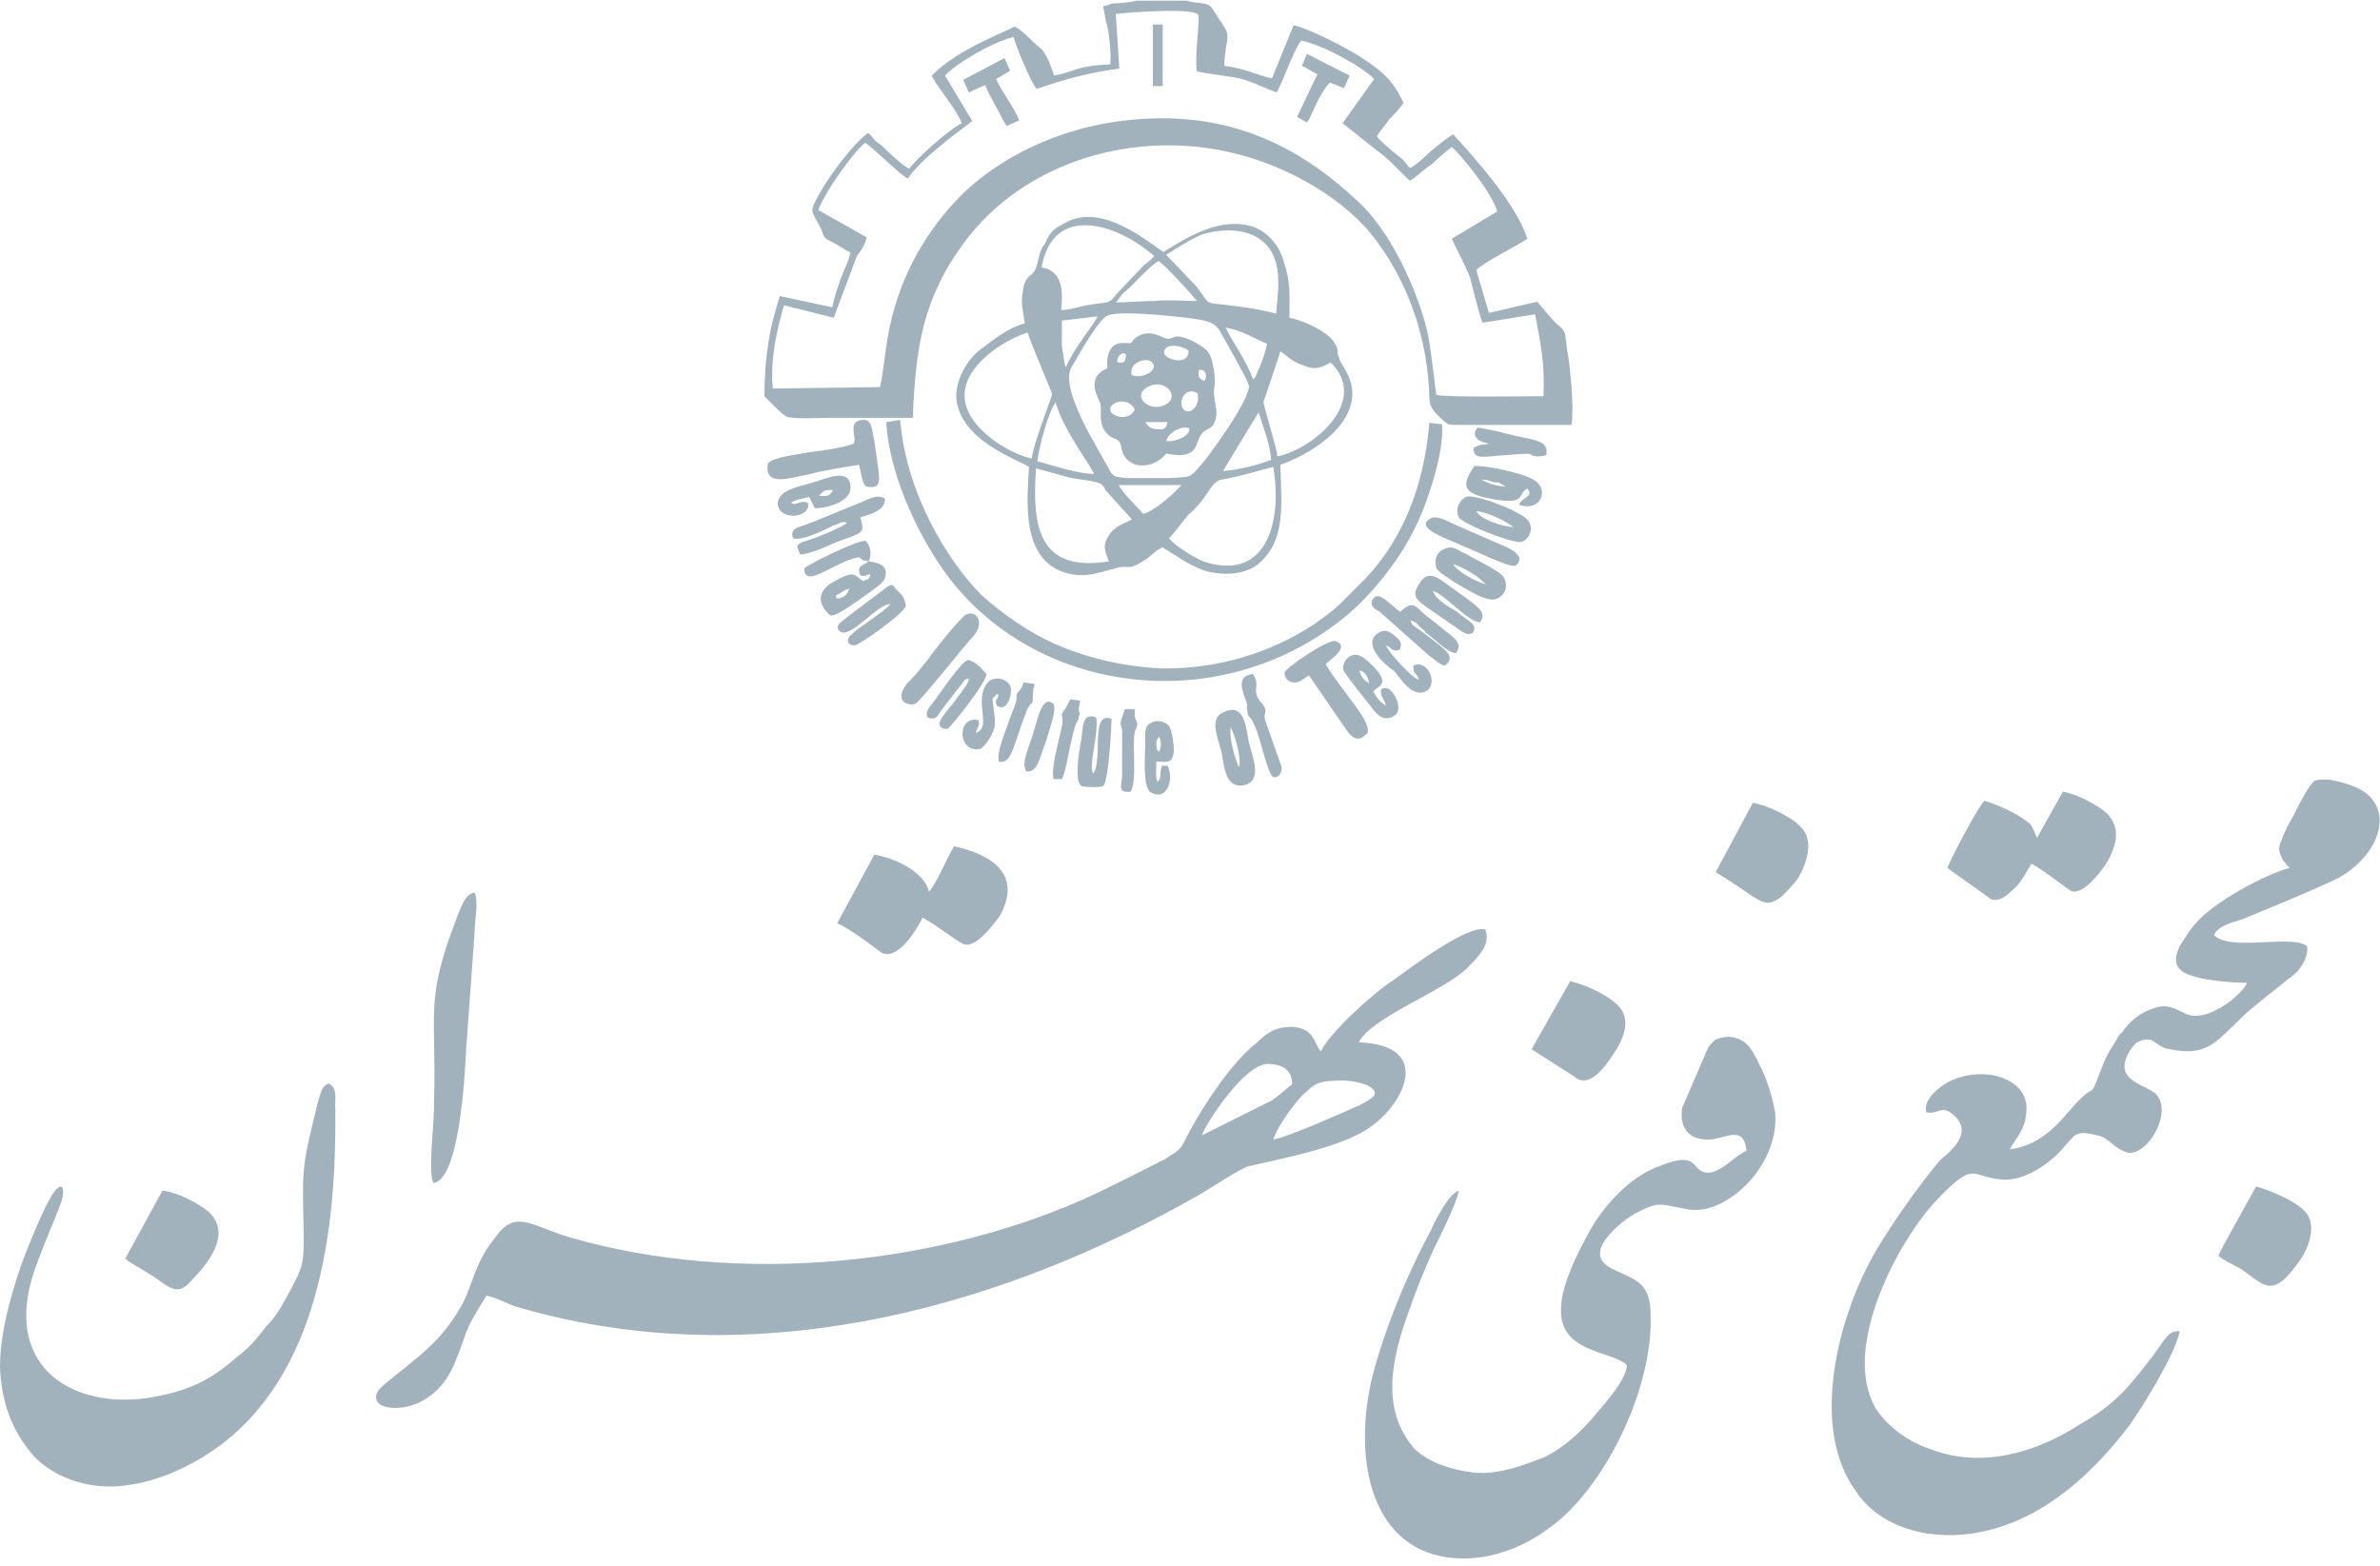 <?xml version="1.0" encoding="utf-8"?>
<!-- Generator: Adobe Illustrator 19.0.0, SVG Export Plug-In . SVG Version: 6.00 Build 0)  -->
<svg version="1.1" id="Layer_1" xmlns="http://www.w3.org/2000/svg" xmlns:xlink="http://www.w3.org/1999/xlink" x="0px" y="0px"
	 viewBox="0 0 340 223.7" style="enable-background:new 0 0 340 223.7;" xml:space="preserve">
<style type="text/css">
	.st0{fill:#A1B2BD;}
</style>
<g id="XMLID_6_">
	<path id="XMLID_248_" class="st0" d="M181.9,162.8c0.6-2,3.5-5.9,4.7-6.8c1-1,1.8-1.6,4.1-1.6c1.4-0.2,3.9,0.2,4.9,0.8
		c2,1.2-0.2,2-1.4,2.7C191.5,159.1,184.1,162.4,181.9,162.8L181.9,162.8z M171.7,162.2c0.6-1.8,6.1-10.2,9.4-10.2
		c2,0,3.5,0.8,3.5,2.9c-0.8,0.6-1.6,1.4-2.9,2.3L171.7,162.2z M194.1,148.9c2-3.7,12-7.2,15.5-10.6c2-2,3.3-3.5,2.6-5.5
		c-2.4-0.8-10.8,5.5-13.1,7.2c-2.9,1.8-9.2,7.6-10.4,10.2c-1-1-0.8-3.3-4.1-3.5c-2.7,0-3.7,1-5.1,2.3c-3.5,2.7-7.5,8.8-9.6,12.7
		c-1.4,2.7-1,2.3-3.5,3.9c-3.1,1.6-6.5,3.3-9.8,4.9c-21.8,10.2-50.8,13.3-75.1,6.3c-5.5-1.6-7.8-4.1-10.6-0.2
		c-3.1,3.7-3.3,6.8-4.9,9.8c-3.1,5.5-6.3,7.4-11,11.3c-0.4,0.4-1.6,1.2-1.2,2.3c0.4,1.8,7.8,2.3,11-4.9c2.4-5.7,1-4.1,4.7-10
		c1.2,0.2,3.1,1.2,4.3,1.6c1.4,0.4,2.9,0.8,4.5,1.2c32.2,7.8,65.3-1.4,93-17.2c1.4-0.8,6.1-3.9,7.1-4.1c5.3-1.2,13.9-2.9,17.5-5.7
		C200.7,157.5,204.7,149.3,194.1,148.9L194.1,148.9z"/>
	<path id="XMLID_251_" class="st0" d="M302.7,147.9c-1,2-1.4,1.8-2.7,5.3c-1.6,4.1-0.4,1.2-3.5,4.5c-2.2,2.5-4.7,5.9-9.4,6.5
		c1-1.8,2.4-2.9,2.4-5.9c0-4.3-6.1-6.1-10.8-3.9c-1.4,0.6-4.1,2.7-3.5,4.5c1.8,0.4,2-1.2,3.9,0.4c2.6,2.3,0.2,4.7-1.8,6.3
		c-2.6,2.9-8.4,11-10.4,15.1c-4.5,8.6-8.2,23.5-1.8,32.3c2.4,3.7,7.3,6.5,14.1,6.3c10.8-0.4,19.2-8,25.1-15.8
		c2-2.9,6.3-9.8,7.1-13.3c-1.6-0.2-2,1-3.7,3.3c-3.3,4.3-5.3,7-10.6,10c-5.7,3.7-13.7,6.5-21.4,3.5c-3.5-1.2-6.3-3.5-7.8-5.9
		c-4.9-8.6,3.3-23.9,8.8-29.7c5.5-5.7,4.7-3.3,9.2-2.9c3.7,0.4,7.8-3.1,9-4.7c1.4-1.4,1.4-2.5,4.7-1.6c1.6,0.2,2.4,2,4.5,2.5
		c2.9,0.2,6.3-5.9,3.9-8.4c-1.2-1-3.1-1.4-4.1-2.7c-1.2-1.6,0.6-4.1,1.4-4.7c2.7-1.2,2.2,0.6,4.7,1c5.1,1,6.3-0.8,9.6-3.9
		c0.4-0.4,0.4-0.4,0.8-0.8c1.2-1.2,5.5-4.5,6.7-5.5c1-0.6,2.7-2.5,2.5-4.5c-2-1.8-11,0.8-13.3-1.6c0.4-1.2,2.4-1.8,4.1-2.3
		c4.3-1.8,9.6-3.9,13.7-5.9c5.5-3.1,7.8-9,3.9-12.1c-1-0.8-3.3-1.6-4.7-1.8c-0.6-0.2-1.8-0.2-2.5,0c-0.8,0.2-2.6,3.9-3.1,4.9
		c-0.6,1-1.4,2.5-1.8,3.7c-0.4,0.8-0.4,1.4,0,2.3c0.2,0.6,0.6,0.8,0.8,1.2l0.4,0.4c-3.3,0.8-11,4.9-13.5,8c-0.8,0.8-1.4,2-2.2,3.1
		c-0.6,1.4-1,2.7,0.4,3.7c1.8,1.2,6.7,1.6,9.2,1.6c-0.6,1.6-5.9,6.1-9,4.3c-2-1-2.9-1.4-5.5-0.2c-1.2,0.6-2.4,1.6-3.3,2.9
		L302.7,147.9z"/>
	<path id="XMLID_253_" class="st0" d="M159.4,2c1.4-0.2,11.6-1,11.8,0.2s-0.6,6.1-0.2,8c1.8,0.4,4.1,0.6,6.1,1
		c2.2,0.6,3.5,1.4,5.3,2c0.8-1.4,2.6-6.5,3.5-7.4c3.1,0.6,9,3.9,10.4,5.5l-4.5,6.3l4.9,3.9c1.8,1.2,3.9,3.7,4.7,4.3
		c0.6-0.2,2.2-1.8,3.1-2.3c0.6-0.6,2.2-2,2.9-2.5c1.4,1.2,5.7,6.5,6.5,9.2l-6.5,3.9c0.8,1.8,1.8,3.5,2.6,5.5
		c0.4,1.6,1.4,5.7,1.8,6.5l7.5-1.2c0.8,4.3,1.4,6.8,1.2,11.7c-1.2,0-14.5,0.2-15.3-0.2c-0.2-1-0.6-5.3-1.2-8.6
		c-1.4-6.3-5.5-15.1-10.2-19.2c-6.3-5.9-15.1-11.7-27.7-11.7c-12.2,0-22.2,4.7-28.6,10.8c-5.1,5.1-8.8,11.5-10.4,19
		c-0.6,2.7-1,7.4-1.4,8.6l-15.3,0.2c-0.4-4.3,0.6-8.4,1.6-11.9l7.1,1.8l3.3-8.8c0.6-0.8,1.2-1.6,1.4-2.7l-6.9-3.9
		c1-2.7,5.1-8.4,6.7-9.6c0.8,0.4,5.1,4.7,6.1,5.1c2-3.1,9-8,9.2-8.2l-3.9-6.5c1.4-1.6,6.9-4.9,9.8-5.5c0.2,1,2.6,6.8,3.3,7.4
		c4.1-1.4,7.3-2.3,11.8-2.9L159.4,2z M158,3.1c0.4,0.8,0.8,4.9,0.6,6.1c-4.9,0.2-4.9,1-8,1.6c-0.4-1.2-1.2-3.5-2.2-4.1
		c-1-0.8-2.4-2.5-3.5-2.9c-0.8,0.6-8,3.1-11.8,7c1,2,3.5,4.7,4.3,6.8c-2,1-6.5,5.1-7.5,6.5c-0.6-0.2-2.4-1.8-3.1-2.5
		c-0.6-0.6-0.8-0.8-1.4-1.2c-0.6-0.4-0.8-1-1.4-1.4c-2.2,1.6-5.5,6.1-6.9,8.6c-1.6,2.9-1.2,2.3,0.2,5.1c0.6,1.6,0.4,1.2,1.8,2
		c0.8,0.4,1.6,1,2.4,1.4c-0.2,1-1,2.7-1.4,3.7c-0.4,1.2-1,2.9-1.2,4.1l-7.5-1.6c-0.6,2-1.2,3.9-1.6,6.5c-0.4,2.3-0.6,5.3-0.6,7.8
		c0.6,0.6,2.4,2.5,3.1,2.9c0.8,0.4,4.7,0.2,5.9,0.2c4.1,0,8.2,0,12.2,0c0.4-10,1.4-17,7.3-25c8.6-11.7,24.7-16.4,39-12.7
		c7.3,1.8,15.7,6.5,20,12.5c4.7,6.3,7.3,14.3,7.5,22.3c0,1.4,0.6,2,2,3.3c0.8,0.6,0.6,0.6,2,0.6c1.8,0,3.7,0,5.5,0
		c3.7,0,7.3,0,10.8,0c0.4-2.5-0.2-8.4-0.6-10.6c-0.4-2.5,0-2.7-1.6-3.9c-0.8-0.8-2-2.3-2.7-3.1l-6.9,1.6l-1.8-6.1
		c0.8-1,5.9-3.5,7.3-4.5c-1.6-4.9-7.3-11.3-10.6-14.9c-0.8,0.4-2.2,1.6-3.1,2.3c-0.6,0.6-2.4,2.3-3.1,2.5c-0.4-0.4-0.6-0.8-1-1.2
		c-1-0.8-2.9-2.3-3.7-3.3c0.4-0.8,1.2-1.6,1.8-2.5c0.6-0.6,1.4-1.4,2-2.3c-1.6-3.5-3.3-4.7-6.5-6.8c-2-1.2-6.7-3.7-9.2-4.3l-3.1,7.6
		c-1-0.2-2-0.6-3.3-1c-1.2-0.4-2.2-0.6-3.5-0.8c0-1.2,0.2-2.3,0.4-3.5c0.2-1.4-0.2-1.6-0.8-2.7c-0.4-0.4-1.2-2-1.6-2.3
		c-0.6-0.6-2.4-0.4-3.3-0.8h-7.3c-0.6,0.2-2.4,0.4-3.5,0.4l-0.4,0.2l-0.8,0.2L158,3.1z"/>
	<path id="XMLID_255_" class="st0" d="M207.8,222.6c5.3,0.4,10.2-1.8,13.5-4.3c7.8-5.5,14.9-19.8,14.5-30.5c0-3.1-1-4.5-3.3-5.5
		c-1.8-1-5.1-1.6-3.5-4.7c1-1.6,2.9-3.3,4.7-4.3c3.5-1.8,3.5-1.2,7.1-0.6c2.5,0.6,5.1-0.6,6.7-1.8c2.7-1.8,6.5-6.3,6.1-11.9
		c-0.4-2.3-1.2-4.9-2.2-6.8c-1.2-2.5-2-3.9-4.5-4.1c-1.8,0.2-2,0.4-2.9,1.6l-3.7,8.6c-0.4,2.9,1,4.5,3.7,4.5c2.4,0,5.1-2.3,5.5,1.6
		c-1.6,0.6-3.9,3.5-5.9,3.1s-1-3.1-6.3-1c-4.1,1.4-7.3,4.9-9.4,8c-1.6,2.7-4.9,8.6-4.9,12.5c-0.2,6.3,7.1,5.9,9.4,8
		c0,2.3-3.9,6.3-4.9,7.6c-1.8,2-3.7,3.9-6.7,5.5c-3.1,1.2-6.3,2.5-10,2.3c-3.7-0.4-6.9-1.6-8.8-3.5c-4.7-5.5-3.3-12.5-0.8-19.4
		c1-2.9,2.2-5.9,3.5-8.8c0.8-1.6,3.5-7,3.7-8.6c-1.4,0.4-3.3,4.1-4.1,5.9c-3.3,6.1-6.7,14.3-8.4,21.3
		C193.3,208.9,196,221.7,207.8,222.6L207.8,222.6z"/>
	<path id="XMLID_256_" class="st0" d="M47,154.8c-1,0.2-1.2,1.4-1.6,2.7c-2.4,9.8-2.2,9-2,19.6c0,3.7-0.4,4.3-1.8,7
		c-1,1.8-2,3.9-3.5,5.3c-1.6,2-2.2,2.9-4.3,4.5c-3.3,2.9-6.3,4.7-12,5.7c-10,1.8-20.6-3.1-17.5-16c1-4.1,4.7-11.7,4.7-12.9
		c0.2-2.5-1.4-0.4-1.8,0.4c-1.4,2.5-3.1,6.8-4.1,9.4C1.3,185.8,0,190.7,0,195.4c0.2,4.7,1.6,9,4.9,12.7c2.6,2.7,7.5,4.9,13.1,4.1
		c4.9-0.6,9.4-2.9,12.6-5.1c14.9-10.4,17.5-31.1,17.3-48.7C47.8,157.1,48.3,155.5,47,154.8L47,154.8z"/>
	<path id="XMLID_258_" class="st0" d="M167,76.9c1-1,1.8-2.3,2.9-3.5c0.6-0.4,1-1,1.6-1.6c1.4-1.8,1.8-3.1,3.1-3.3
		c3.3-0.6,4.9-1.2,7.3-1.8c1.4,8.6-1.4,16.4-10,13.5C170.1,79.4,167.8,77.9,167,76.9L167,76.9z M158.4,80.2
		c-10,1.6-11-4.9-10.4-13.3c1.4,0.4,2.9,0.8,4.3,1.2c1.4,0.4,2.9,0.4,4.3,0.8c1,0.2,1,0.6,1.4,1.2l3.7,4.1c-0.6,0.4-2.2,0.8-3.1,2
		C157.4,77.9,157.8,78.5,158.4,80.2L158.4,80.2z M163.3,73.4c-1-1.2-2.7-2.7-3.5-4.1h9c-0.4,0.4-0.8,0.8-1.2,1.2
		C166.6,71.4,164.5,73.2,163.3,73.4L163.3,73.4z M148.2,65.9c0.2-2,1.6-7.2,2.6-8.4c1.2,4.1,4.9,8.8,5.5,10.2
		C153.9,67.7,150.5,66.5,148.2,65.9L148.2,65.9z M179.8,58.9L179.8,58.9c0.6,2,1.6,4.3,1.8,6.8c-2.2,0.8-4.5,1.4-6.9,1.6L179.8,58.9
		z M182.5,65.2c-0.2-1.6-2-7.2-2-7.8c0,0,2.4-7,2.4-7.2c0.8,0.4,1.4,1.4,3.3,2c1.8,0.8,2.7,0.2,3.9-0.4
		C195.6,57.1,188,64,182.5,65.2L182.5,65.2z M147.4,65.5c-3.1-0.6-9.4-4.3-9.6-8.8c-0.2-4.3,5.3-8,9-9.2c0.4,1.4,3.5,8.6,3.5,8.8
		C150.3,56.7,147.6,63.4,147.4,65.5L147.4,65.5z M158,45.2c1.4-1,9.6,0,11.6,0.2c2.5,0.4,3.5,0.4,4.5,1.6c0.8,1.4,3.9,6.8,4.3,8
		c0.4,1.8-5.7,10.2-6.9,11.5c-1.6,1.8-1.2,1.6-4.5,1.8c-2,0-4.1,0-6.1,0c-1.2-0.2-1.6,0-2.2-0.8l-3.3-5.9c-1-2-3.5-6.8-2.4-9
		C154.1,50.7,156.6,46.2,158,45.2L158,45.2z M179,54.2c-0.8-2.5-3.3-5.9-3.9-7.4c2.4,0.4,4.1,1.6,5.9,2.3c-0.2,1.2-0.8,2.9-1.4,4.1
		c0,0.2-0.2,0.4-0.2,0.6l-0.2,0.2L179,54.2L179,54.2L179,54.2z M156.8,45.2c-0.4,1-3.5,4.7-4.5,7.2c-0.2-0.2,0,0.2-0.2-0.4l-0.4-2.5
		c0-1.2,0-2.3,0-3.7L156.8,45.2z M159.4,43.2c0.6-0.6,0.8-1.2,1.4-1.6c1.4-1.2,3.3-3.5,4.7-4.3c0.8,0.4,4.7,4.7,5.5,5.7
		c-2,0-4.1-0.2-6.1,0C163.3,43,161.1,43.2,159.4,43.2L159.4,43.2z M148.8,38.2c1.6-9.2,10.8-6.3,16.1-1.6c-0.4,0.4-0.8,0.8-1.4,1.2
		l-3.9,4.1c-1.2,1.6-1.2,1.2-3.7,1.6c-1.4,0.2-3.1,0.8-4.3,0.8C151.9,41.3,151.7,38.7,148.8,38.2L148.8,38.2z M166.6,36.4
		c1.6-1,3.1-2,5.1-2.9c4.7-1.4,9.4-0.4,10.6,4.1c0.6,2.3,0.2,4.7,0,7.2c-1.6-0.4-3.5-0.8-5.3-1c-5.5-0.8-3.7,0.2-6.1-2.9L166.6,36.4
		z M146.4,46.2c-2.4,0.6-4.7,2.5-6.3,3.7c-1.4,1-3.5,3.7-3.5,6.8c0.4,6.3,9,9,10.4,10c-0.2,4.1-1.2,12.1,4.1,14.7
		c3.1,1.4,5.3,0.6,8.2-0.2c1.8-0.6,1.8,0.4,3.9-1c1.2-0.6,1.8-1.6,2.9-2c2,1.2,3.3,2.3,5.9,3.3c2.7,0.8,5.7,0.6,7.6-0.8
		c4.1-3.3,3.5-8.4,3.3-14.3c5.7-2,13.1-7.4,9.2-13.7c-0.2-0.4-0.8-1.2-0.8-1.6c-0.4-0.8,0-1.2-0.6-2c-0.8-1.6-4.3-3.3-6.5-3.7
		c0-3.3,0.2-5.1-0.8-8c-0.6-2.3-2.2-4.1-4.1-4.9c-4.9-1.8-10,1.6-13.1,3.5c-3.3-2.3-9.4-7.2-14.5-3.9c-1.2,0.6-1.8,1.2-2.4,2.7
		c-1,1.2-0.8,2.3-1.4,3.7c-0.4,1-1.6,0.8-1.8,3.3C145.8,43.4,146.2,44.6,146.4,46.2L146.4,46.2z"/>
	<path id="XMLID_272_" class="st0" d="M132.7,127.4c-0.6-2.9-5.1-4.9-7.8-5.3l-5.3,9.8c2,0.8,6.1,4.1,6.5,4.3
		c2.4,0.8,4.9-3.5,5.7-5.1c1.6,0.8,5.1,3.5,5.7,3.7c1.8,1,4.5-2.9,5.3-3.9c3.3-5.9-1-8.8-6.5-10
		C135.4,122.3,133.7,126.4,132.7,127.4L132.7,127.4z"/>
	<path id="XMLID_273_" class="st0" d="M291,119.7c-0.4-0.8-0.4-1.2-1-2c-1.6-1.4-4.5-2.7-6.5-3.3c-0.8,0.6-4.9,8.4-5.3,9.6l6.3,4.5
		c1.4,0.4,2.6-1,3.5-1.8c0.8-0.8,1.4-2,2.2-3.3c1,0.4,5.3,3.7,5.7,3.9c1.8,0.6,4.3-2.9,5.1-4.1c1.4-2.5,2-4.9,0-7
		c-1.4-1.2-4.1-2.7-6.3-3.1L291,119.7z"/>
	<path id="XMLID_274_" class="st0" d="M126.6,60.3c0.4,7,4.1,15.3,8,20.9c12.2,17.6,38.4,21.7,56.7,7.6c4.1-3.1,8.4-8.4,10.8-13.3
		c1.6-3.1,4.3-10.8,3.9-14.9l-1.8-0.2c-0.8,9.2-3.9,17.4-10.4,23.5c-2.7,2.7-2.7,2.9-6.1,5.3c-6.3,4.1-13.5,6.3-21.4,6.3
		c-5.5-0.2-10.6-1.4-15.1-3.3c-3.9-1.6-8-4.5-11-7.2c-4.9-4.9-10.8-14.7-11.6-25L126.6,60.3z"/>
	<path id="XMLID_279_" class="st0" d="M166.6,63c0.2-1,2-2.3,3.3-1.8C170.1,62.2,168,63.2,166.6,63L166.6,63z M166.8,60.3
		c-0.2,0.8-0.4,1.2-1.6,1c-0.8,0-1.2-0.4-1.6-1H166.8z M162.1,58.5c-0.8,1.8-3.5,1-3.5,0C158.6,57.3,161.3,56.7,162.1,58.5
		L162.1,58.5z M171.1,56.2c0.4,2.3-1.6,3.3-2.2,2C168.4,57.1,169.4,55.2,171.1,56.2L171.1,56.2z M164.1,55.2
		c2.4-1.2,4.7,1.6,2.2,2.7C164.1,58.9,161.5,56.5,164.1,55.2L164.1,55.2z M172.1,54.4c-0.8-0.2-1-0.6-0.8-1.6
		C172.3,52.8,172.5,53.6,172.1,54.4L172.1,54.4z M161.7,53.6c-0.6-1.8,2.2-2.7,2.9-1.8C165.6,52.8,163.3,54.2,161.7,53.6L161.7,53.6
		z M159.6,51.7c0-1.4,1.6-1.6,1.2-0.6C160.7,52.2,159.6,51.7,159.6,51.7L159.6,51.7z M169.8,50.1c0,2.3-3.3,1.2-3.5,0.4
		C166.2,48.9,168.8,49.3,169.8,50.1L169.8,50.1z M158.2,52.6c-3.3,1.4-1.2,4.3-1,5.1c0.2,1.2-0.2,2,0.4,3.5c1.2,2,2,1,2.5,2.3
		c0.2,1,0.4,2.3,2.2,2.9c2,0.4,3.5-0.6,4.3-1.6c5.1,1,3.9-1.8,5.3-3.1c0.8-0.6,1.2-0.4,1.6-1.4c0.8-1.6-0.4-3.3,0-5.1
		c0.2-1-0.2-3.9-0.8-4.7c-0.4-1-3.3-2.3-3.7-2.3c-1.2-0.4-1.4,0.2-2.2,0.2c-0.6,0-2.5-1.6-4.5-0.2c-1.2,1,0,0.8-1.8,0.8
		C158.6,48.9,158,50.7,158.2,52.6L158.2,52.6z"/>
	<path id="XMLID_289_" class="st0" d="M61.9,169c3.7-0.4,4.5-15.1,4.7-19.2l1.2-16.6c0-1.6,0.6-4.5,0-5.7c-1.4,0.2-2,2.3-2.5,3.5
		c-4.7,12.1-2.9,13.5-3.3,26.6C62.1,160,61.1,167.3,61.9,169L61.9,169z"/>
	<path id="XMLID_295_" class="st0" d="M245.1,124.6c6.5,3.9,6.7,5.5,9.4,3.5c0.6-0.6,1.8-1.8,2.4-2.7c1.2-2,2.4-5.5,0.2-7.4
		c-1-1.2-4.9-3.1-6.7-3.3L245.1,124.6z"/>
	<path id="XMLID_296_" class="st0" d="M17.9,179.8c0.6,0.6,2.2,1.4,3.1,2c3.1,1.8,4.1,3.7,6.3,1.2c2.2-2.3,5.9-6.5,2.6-9.8
		c-1.4-1.2-4.5-2.9-6.7-3.1L17.9,179.8z"/>
	<path id="XMLID_297_" class="st0" d="M316.9,179.4c1,0.8,2,1.2,3.1,1.8c3.5,2.3,4.5,4.7,8.6-1.2c1.4-2,2.5-5.5,0.4-7.2
		c-1.2-1.2-4.5-2.7-6.7-3.3C321.8,170.4,317.1,178.8,316.9,179.4L316.9,179.4z"/>
	<path id="XMLID_298_" class="st0" d="M218.8,149.9l6.1,3.9c2,1.8,4.3-1.2,5.5-3.1c1.4-2,2.9-5.1,0.6-7.2c-1.2-1.2-4.5-2.9-6.7-3.3
		L218.8,149.9z"/>
	<path id="XMLID_300_" class="st0" d="M121.9,63.4c-1.6,0.6-4.5,1-6.3,1.2c-1.8,0.4-4.9,0.6-5.9,1.6c-0.6,3.5,3.3,2,5.7,1.6
		c2.2-0.6,4.9-1,7.3-1.4c0.4,1.2,0.4,2.5,1,3.1c2,0.4,2-0.6,1.8-2.3c-0.2-1.4-0.4-2.9-0.6-4.3c-0.4-1.4-0.2-3.1-1.8-2.9
		c-1.8,0.2-1,2-1,2.9C121.9,63.4,122.1,63.2,121.9,63.4L121.9,63.4z"/>
	<path id="XMLID_303_" class="st0" d="M187,96.5l5.5,8c1.4,1.8,2.2,0.8,2.9,0.2c0.2-1.4-1.4-3.3-2.7-5.1c-1-1.4-2.4-3.1-3.3-4.7
		c0.2-0.4,3.7-2.5,1.4-3.3c-1-0.4-7.3,3.9-7.3,4.5c0,0.8,0.6,1.4,1.4,1.4C185.6,97.6,186.4,96.8,187,96.5L187,96.5z"/>
	<path id="XMLID_305_" class="st0" d="M138,87.8c-0.8,0.4-4.7,5.3-5.5,6.5c-1,1.2-1.8,2.3-2.9,3.3c-2.2,2.9,0.6,3.3,1.2,2.9
		c0.6-0.2,6.9-8.2,8.4-9.8C140.7,88.8,139.4,87.1,138,87.8L138,87.8z"/>
	<path id="XMLID_306_" class="st0" d="M206.4,95.1c1.8-1.4,0-2.3-3.3-4.9c-1.4-1-1.4-0.8-1.6-1.6c1,0.4,0.8,0.4,1.4,1
		c0.4,0.4,0.6,0.4,0.8,0.8c1.2,0.8,3.1,2.9,4.3,2.9c1.2-1.6-0.6-2.3-2.9-4.3c-0.8-0.6-1.6-1.2-2.2-1.8c-1.2-1.2-1.6-0.8-2.9,0.2
		c-1.6-1.2-3.1-3.1-3.9-1.8c-0.6,1,0.6,1.6,1,1.8l7.1,6.3C204.9,94.1,205.5,94.9,206.4,95.1L206.4,95.1z"/>
	<path id="XMLID_307_" class="st0" d="M113.3,76.9c1.2,0.4,4.1-1,5.7-1.8c0.8-0.2,1.4-0.8,2-0.4c-0.6,0.6-4.7,2.3-6.3,2.7
		c-1.2,0.6-0.8,0.6-0.4,1.8c1.4,0,3.9-1.2,5.3-1.8c3.9-1.4,3.9-1.2,3.3-3.5c1.4-0.4,3.7-1,3.5-2.7c-1.2-0.6-2,0-3.5,0.6l-7.1,2.9
		C114.4,75.3,112.7,75.3,113.3,76.9L113.3,76.9z"/>
	<path id="XMLID_309_" class="st0" d="M212.3,83.5c-1.4-0.4-4.1-1.8-4.7-2.9c1.2,0.4,2.7,1.2,3.7,2L212.3,83.5z M206.2,78.5
		c-0.4,0.2,0-0.2-0.6,0.4c-0.6,0.6-0.6,1.6-0.4,2.3c0.6,0.8,1.8,1.4,2.6,2c1.2,0.6,4.7,3.1,6.1,2.3c1-0.4,1.6-1.6,1-2.9
		c-0.4-1-4.3-2.7-5.5-3.5C208.4,78.8,207.6,77.7,206.2,78.5L206.2,78.5z"/>
	<path id="XMLID_312_" class="st0" d="M177,109.6c-0.6-1.2-1.4-4.1-1.2-5.7C176.4,104.9,177.4,108.4,177,109.6L177,109.6z
		 M174.9,101.7c-2.2,0.8-1,3.5-0.4,5.7c0.4,2.3,0.6,5.5,3.5,4.7c2.4-0.8,0.8-4.3,0.4-6.1C178,103.9,177.8,100.4,174.9,101.7
		L174.9,101.7z"/>
	<path id="XMLID_315_" class="st0" d="M215.1,69.5c-1.2,0-2.4-0.4-3.5-1c0.8,0,1.2,0.2,1.8,0.4c0.4,0,0.8,0,1,0.2L215.1,69.5
		C215.1,69.3,215.1,69.5,215.1,69.5L215.1,69.5z M218.2,69.8c1,1.2-0.8,1.2-1.2,2.3c3.3,1.2,4.7-2.7,1.4-3.9
		c-1.2-0.6-6.3-1.8-7.8-1.6c-1.8,2.7-1.6,3.7,1.6,4.5C218.4,72.4,216.6,70.6,218.2,69.8L218.2,69.8z"/>
	<path id="XMLID_319_" class="st0" d="M216.2,75.3c-1.2,0-4.7-1-5.3-2.3C212.5,73.2,214.9,74.3,216.2,75.3L216.2,75.3z M209.4,71
		c-0.8,0.4-1.6,1.6-1,2.9c0.6,1,8,3.9,9,3.5c0.8-0.2,1.8-1.6,1-2.9C217.8,73.2,210.4,70.4,209.4,71L209.4,71z"/>
	<path id="XMLID_321_" class="st0" d="M210.4,90.4c0.8-1.2-0.6-1.6-2.4-3.1c-1-0.6-2.9-1.6-3.3-2.9c1.8,0.6,5.1,4.5,6.7,4.5
		c1.2-1.4-0.4-2.3-3.1-4.3c-2.6-1.8-3.9-3.3-5.3-1.6c-1.8,2.7-0.8,2.5,4.5,6.3C208.4,89.8,209.4,91,210.4,90.4L210.4,90.4z"/>
	<path id="XMLID_322_" class="st0" d="M127.2,86.3c-0.4,0.6-2.9,2.3-3.7,2.9c-0.8,0.6-1.2,0.8-1.8,1.4c-1,0.8-0.6,1.6,0.4,1.6
		c0.6,0,7.3-4.7,7.3-5.7c-0.2-1.2-0.6-1.6-1.4-2.3c-0.4-0.6-0.4-0.8-1.2-0.4l-5.7,4.3c-0.6,0.6-2,1.2-1.2,2
		C121.3,91.6,125.2,86.3,127.2,86.3L127.2,86.3z"/>
	<path id="XMLID_323_" class="st0" d="M154.1,111.7c0.2,0.4,0,0.2,0.4,0.6c0.8,0.2,2.7,0.2,3.1,0c0.8-0.6,1.2-9,1.2-9.6
		c-3.1-1.2-1.2,5.7-2.6,7.8c-0.8-0.8,0.8-5.7,0.4-8c-2.2-0.8-1.8,1.6-2.2,3.5C154.1,107.6,153.7,110.5,154.1,111.7L154.1,111.7z"/>
	<path id="XMLID_324_" class="st0" d="M132.5,102.5c1,0.4,1.4,0,1.8-0.8l2.7-3.5c0.6-0.6,0.8-1.4,1.4-1.2c0.2,0.4-2,3.1-2.4,3.7
		c-0.6,0.6-1,1.2-1.4,1.8c-0.8,1-0.2,1.8,0.8,1.6c0.4-0.2,5.7-6.8,5.5-7.8c-0.4-0.6-1.8-2-2.6-2s-3.7,4.3-4.3,5.1
		C132.9,101,132.1,101.5,132.5,102.5L132.5,102.5z"/>
	<path id="XMLID_327_" class="st0" d="M119.5,85.5c-0.2-0.6,0-0.4,0.6-0.8c0.6-0.4,0.6-0.4,1.2-0.6
		C121.1,84.9,120.5,85.5,119.5,85.5L119.5,85.5z M124.1,80.2c-0.8,0.6-1.8,0.6-1.2,2c0.8,0.2,0.6,0,1.4-0.2c0,0.8-0.4,0.8-1,1
		c-1.4-0.8-1-1.8-4.7,0.4c-2,1.4-1.6,3.1,0,4.5c0.8,0.4,4.7-2.7,5.7-3.3c0.6-0.6,2-1.2,2.2-2.3C126.8,80.8,125.6,80.4,124.1,80.2
		L124.1,80.2z"/>
	<path id="XMLID_330_" class="st0" d="M117,70.8c0.8-0.8,0.8-0.8,2-0.8C118.6,70.8,118.2,71,117,70.8L117,70.8z M115.4,71.8
		c-1.4-0.4-1.6,0.6-2.4,0c0.6-0.4,1.8-0.6,2.6-0.8l0.8,1.6c2,0,5.1-1,5.1-2.9c0-3.1-3.7-1.2-5.3-0.8c-1.8,0.6-5.1,1-5.1,3.1
		C111.3,74.5,116,74,115.4,71.8L115.4,71.8z"/>
	<path id="XMLID_333_" class="st0" d="M165.6,107.4c0-0.2-0.4,0.2-0.4-1.2c0-0.6,0.2-0.6,0.4-1C165.8,105.7,166,106.6,165.6,107.4
		L165.6,107.4z M166.8,109.4H166c-0.4,1,0,1.6-0.6,2.3c-0.4-0.6-0.2-1.8-0.2-2.9c1.6,0,2.2,0.4,2.5-1.4c0-1-0.2-2.7-0.6-3.5
		c-0.4-0.8-1.8-1.2-2.7-0.6c-1,0.4-0.8,1.8-0.8,3.1c0,1.6-0.4,6.1,0.8,6.8C166.6,114.5,167.8,111.5,166.8,109.4L166.8,109.4z"/>
	<path id="XMLID_336_" class="st0" d="M195.6,97.6c-0.8-0.4-1.2-1-1.4-1.8C194.9,95.9,195.4,96.5,195.6,97.6L195.6,97.6z M198,100.8
		c-0.8-0.4-1.4-1.2-1.8-2c0.4-0.6,1-0.6,1.2-1.2c0.6-1-2.4-3.7-3.1-3.9c-1.2-0.6-2.6,0.6-2.4,2c0.2,0.6,3.7,4.9,4.3,5.7
		c1.2,1.6,2.4,1.4,3.3,0.6c0.8-1.2-0.4-3.1-1-3.5s-1.4-0.2-1.2,0.4C197.2,99.4,197.8,100,198,100.8L198,100.8z"/>
	<path id="XMLID_338_" class="st0" d="M204.5,74c-2.9,1.4,2.7,3.1,4.7,4.1c1.2,0.4,6.5,3.1,7.3,2.7c0.6-0.4,0.8-1.2,0.2-1.6
		c-0.2-0.4-1-0.8-1.4-1l-7.1-3.1C207.2,74.7,205.5,73.6,204.5,74L204.5,74z"/>
	<path id="XMLID_339_" class="st0" d="M139.4,104.7c0.2-0.8,0.6-1,0.4-1.8c-3.1-0.8-3.1,4.7,0.2,4.1c0.6-0.2,1.8-2,2-2.9
		c0.4-1-0.2-3.1-0.2-4.3c0.4-0.4,0.8-1,0.8-0.4s-0.6,0.4-0.2,1.4c1.4,1,2.2-1.4,2-2.5c-0.2-1.2-2-1.8-3.1-1
		C138.8,99.8,141.9,103.9,139.4,104.7L139.4,104.7z"/>
	<path id="XMLID_340_" class="st0" d="M212.7,63.4c-1,0.2-1.2,0-2.2,0.6c0,1.8,1.4,1.2,4.9,1c4.7-0.4,2.5,0,4.1,0.2
		c0.4,0,1,0,1.4-0.2c0.4-2.3-1.8-2-5.9-3.1c-0.6-0.2-3.5-0.8-3.9-0.8c-0.4,0.4-0.6,1-0.2,1.4C211.3,63.2,212.3,63.2,212.7,63.4
		L212.7,63.4z"/>
	<path id="XMLID_341_" class="st0" d="M201.9,95.1c0,1.4,0.4,0.8,0.8,2c-1-0.2-4.5-4.1-4.7-4.9c1,0.4,0.8,1,2,0.6
		c0.2-0.8,0.4-1.2-1.2-2.3c-1-0.8-2-0.2-2.6,0.6c-0.8,1.6,1.6,3.9,2.9,4.7c0.8,0.8,2.6,4.1,4.7,2.9
		C205.5,97.6,203.9,94.1,201.9,95.1L201.9,95.1z"/>
	<path id="XMLID_342_" class="st0" d="M137.6,11.4l0.8,1.8l2.2-1c0,0,0,0,0.2,0c0,0.2,0,0.2,0,0.2c0.2,0.2,0.2,0.2,0.2,0.4l1.2,2.3
		c0.6,1,1,2,1.6,2.9l1.8-0.8c-0.8-2-2.5-4.1-3.3-5.9l2-1.2l-0.8-1.8L137.6,11.4z"/>
	<path id="XMLID_343_" class="st0" d="M179,96.3c-2,0.2-1.8,1.6-1.2,3.3c0.6,1.4,0.2,1,0.4,2c0,1,0.6,0.8,0.8,1.6
		c1,1.6,2,7.4,2.9,7.8c0.8,0.2,1.2-0.6,1.2-1.4l-2.4-6.8c-0.2-1,0.4-1.2-0.2-2c-0.6-1-0.2,0-0.6-0.8c-0.4-0.4-0.6-1.4-0.4-2
		C179.4,97.2,179.6,97.4,179,96.3L179,96.3z"/>
	<path id="XMLID_345_" class="st0" d="M186,9.4c0.8,0.4,1.4,0.8,2.2,1.2l-2.9,6.1l1.4,0.8c0,0,0-0.2,0,0l0.4-0.6
		c0.6-1.4,1.8-4.1,2.9-5.1l2,0.8l0.8-1.8l-6.1-3.1L186,9.4z"/>
	<path id="XMLID_346_" class="st0" d="M142.7,108.8c1.6,0.4,2-1.8,3.1-4.9l1-2.7c1-1.6,0.6,0.2,0.8-2.5c0-0.4,0.2-0.6,0.2-1
		l-1.6-0.2c0,0.2-0.2,0.6-0.2,0.6c-0.6,1.2-0.8,0.4-0.8,2c-0.2,0.8-0.6,1.6-1,2.7C143.7,104.5,142.3,107.4,142.7,108.8L142.7,108.8z
		"/>
	<path id="XMLID_347_" class="st0" d="M150.5,111.3h1.2c0.6-1.2,1-4.1,1.4-5.7c0.8-3.5,0.8-2,1-3.1c0.2-0.8,0.2-0.4,0-1
		c0-0.2,0-0.2,0-0.2l0.2-1.2l-1.4-0.2l-0.4,0.8c-0.4,0.6,0,0-0.2,0.4c-1.2,1.4-0.2,0.8-0.6,2.7C151.3,105.7,150.1,109.8,150.5,111.3
		L150.5,111.3z"/>
	<path id="XMLID_348_" class="st0" d="M161.5,113.1c1-1.4,0.2-6.8,0.6-8.4c0.2-1,0,0,0.2-0.6c0.4-1,0-0.8-0.2-1.8c0-0.2,0-0.6,0-1
		h-1.4c-0.6,1.8-0.8,1.8-0.4,2.9v6.8C160.1,112.5,159.8,113.3,161.5,113.1L161.5,113.1z"/>
	<path id="XMLID_350_" class="st0" d="M146.6,110.2c1.6,0.2,1.8-1.6,2.9-4.5c0.2-1,1.8-4.9,0.8-5.3c-1.6-1-2.2,3.1-2.7,4.3
		C147.2,106.4,145.8,108.8,146.6,110.2L146.6,110.2z"/>
	<path id="XMLID_351_" class="st0" d="M124.1,80.2c0.4-0.8,0.4-2-0.4-2.9c-0.8-0.4-8.6,3.5-8.8,3.9c0,3.1,4.3-1,7.8-1.6
		C123.3,80,122.9,80,124.1,80.2L124.1,80.2z"/>
	<rect id="XMLID_354_" x="164.7" y="3.5" class="st0" width="1.4" height="8.8"/>
</g>
</svg>
